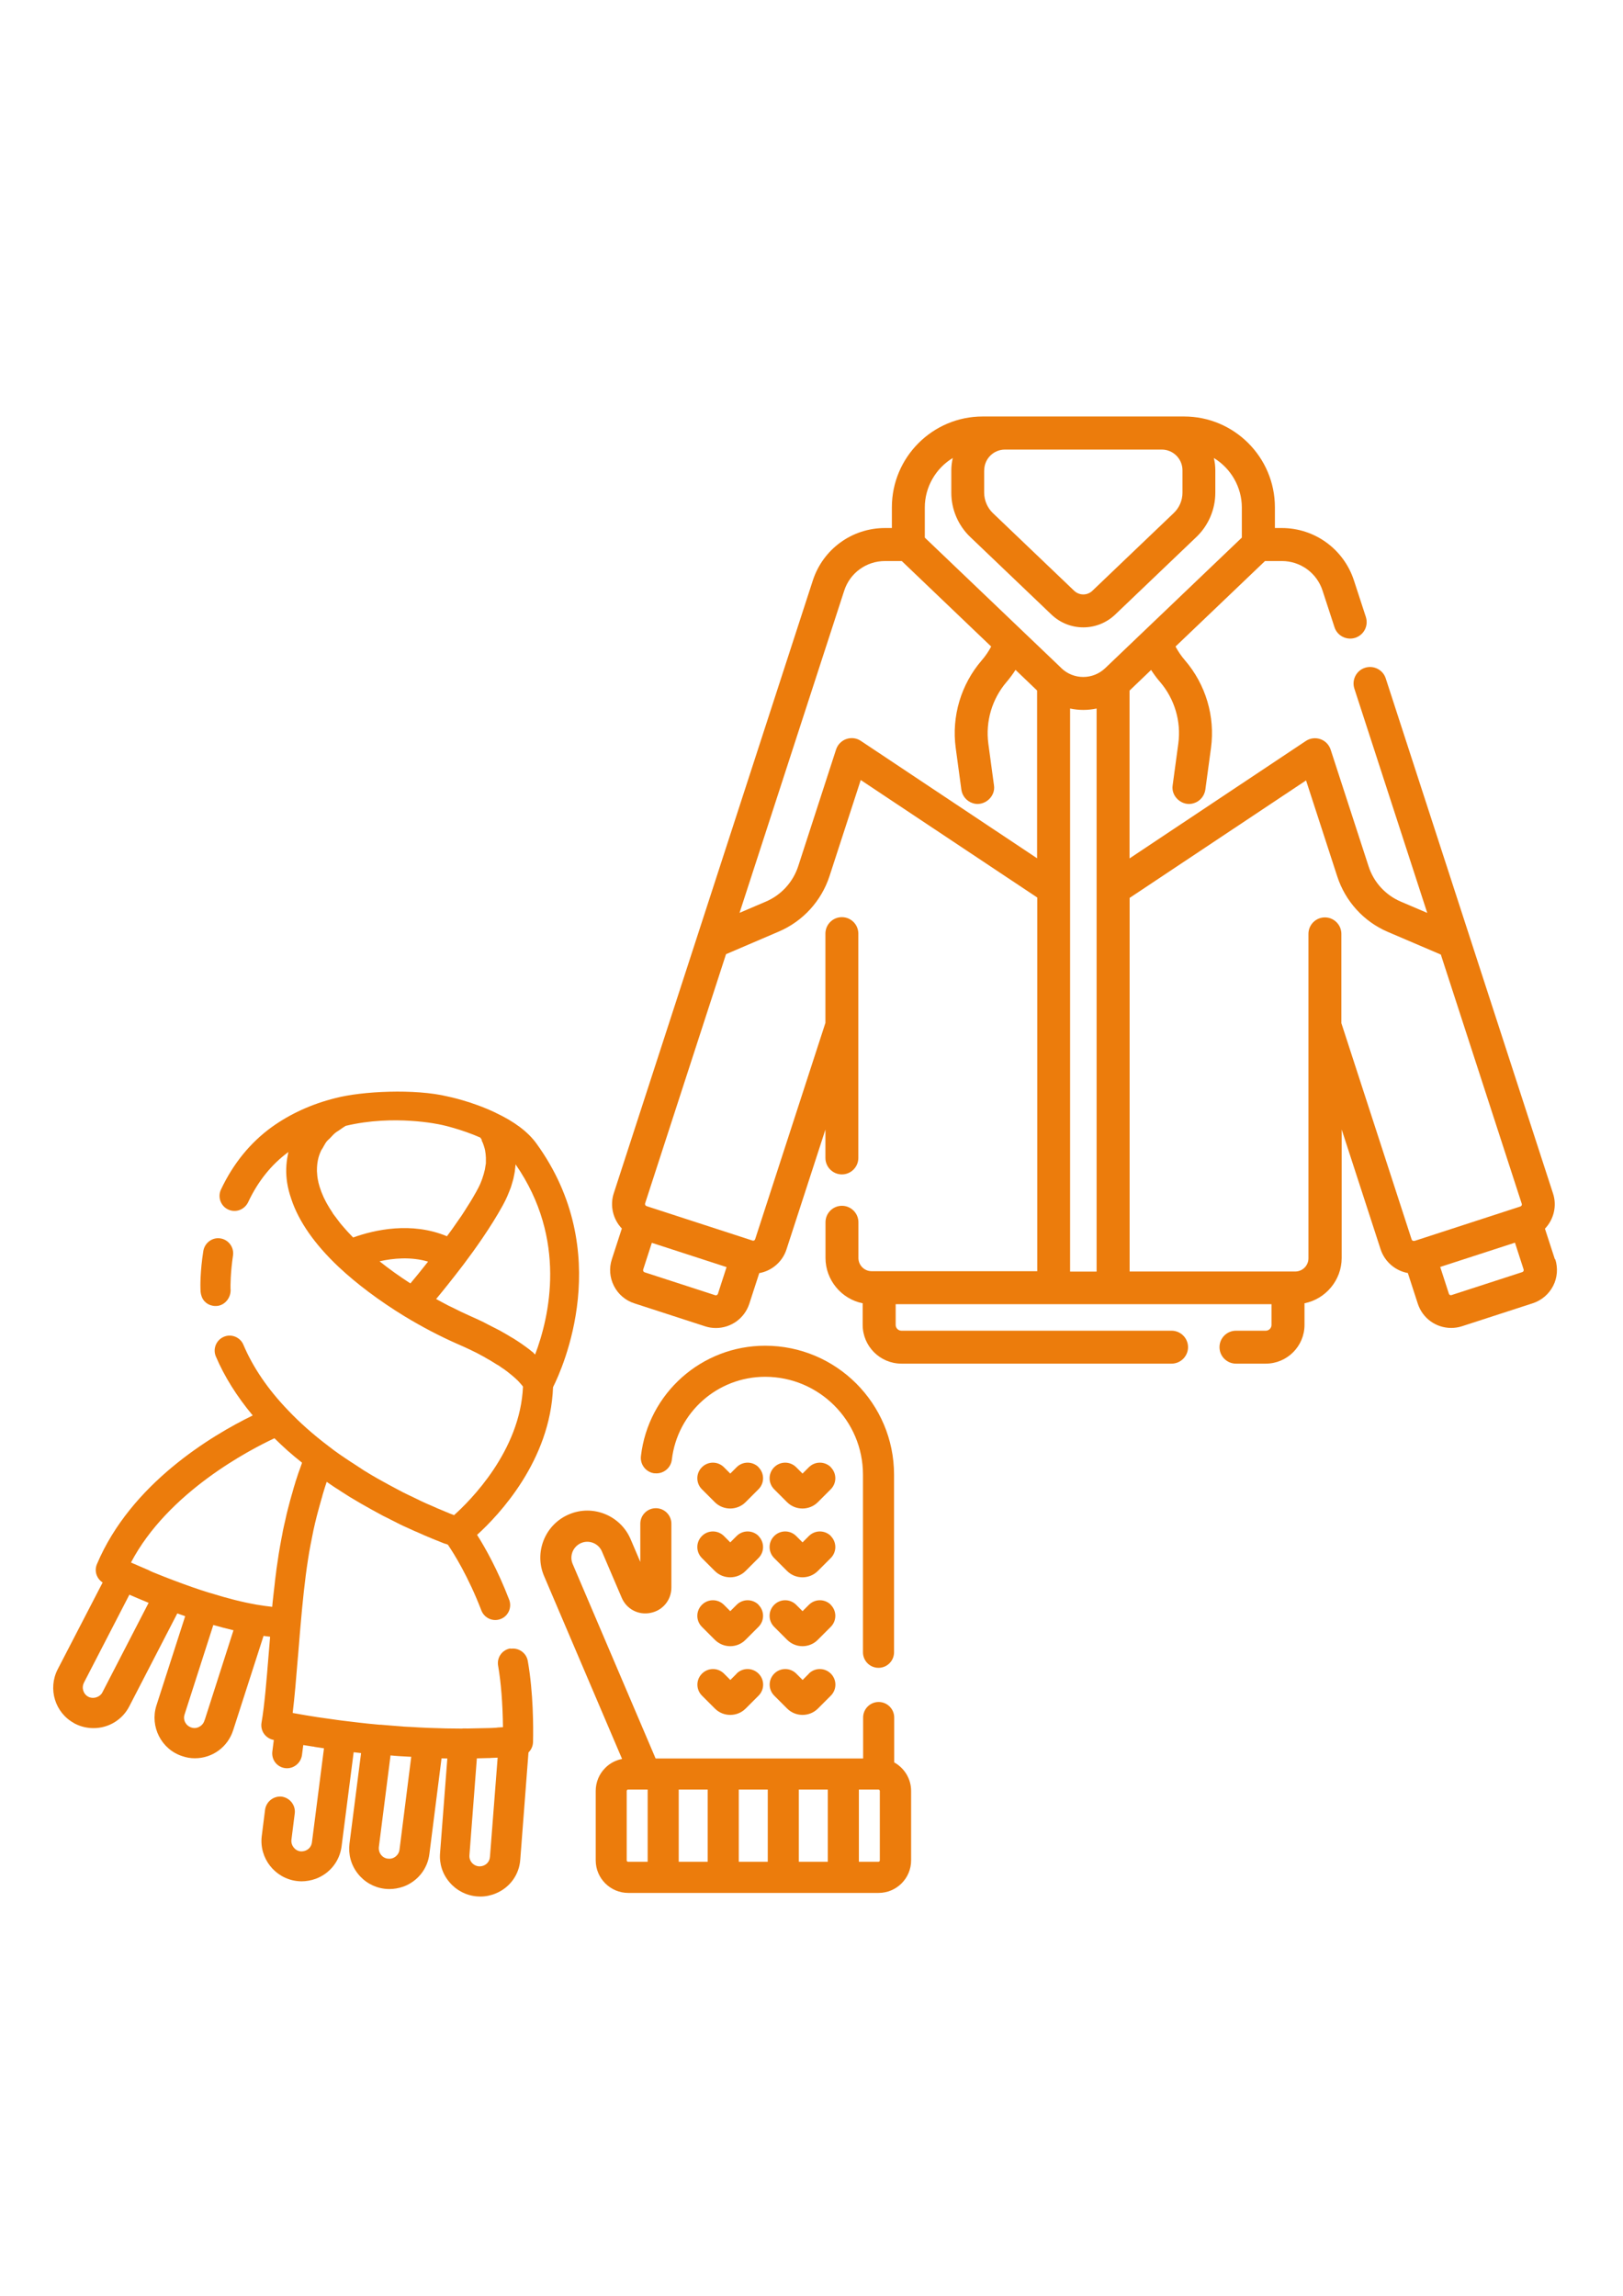 <?xml version="1.0" encoding="UTF-8"?>
<!DOCTYPE svg PUBLIC "-//W3C//DTD SVG 1.1//EN" "http://www.w3.org/Graphics/SVG/1.1/DTD/svg11.dtd">
<!-- Creator: CorelDRAW X6 -->
<svg xmlns="http://www.w3.org/2000/svg" xml:space="preserve" width="210mm" height="297mm" version="1.1" style="shape-rendering:geometricPrecision; text-rendering:geometricPrecision; image-rendering:optimizeQuality; fill-rule:evenodd; clip-rule:evenodd"
viewBox="0 0 21000 29700"
 xmlns:xlink="http://www.w3.org/1999/xlink">
 <defs>
  <style type="text/css">
   <![CDATA[
    .fil0 {fill:#EC7C0C;fill-rule:nonzero}
   ]]>
  </style>
 </defs>
 <g id="Vrstva_x0020_1">
  <g id="_669893264">
   <path class="fil0" d="M19712 16444l0 0c-3,6 -9,11 -16,13l-915 297c-14,5 -30,-3 -34,-18l-112 -346 967 -314 112 346c2,7 2,14 -2,21zm-1412 -392c-15,5 -30,-3 -35,-18l-909 -2798 0 -1155c0,-117 -96,-213 -213,-213 -118,0 -213,96 -213,213l0 4197c0,95 -77,171 -171,171l-2143 0 0 -4833 2283 -1520 404 1243c105,322 343,584 655,717l685 293 1047 3224c5,14 -3,30 -18,35l-1372 446zm-4567 -7409l-1767 -1688 0 -390c0,-262 140,-506 362,-640 -12,52 -19,105 -19,160l0 290c0,215 89,423 244,571l1051 1004c112,107 259,166 413,166 154,0 301,-59 413,-166l1051 -1004c155,-148 244,-357 244,-571l0 -290c0,-54 -6,-107 -19,-160 222,135 362,378 362,640l0 390 -1767 1688c-160,153 -410,153 -569,0zm456 7807l-343 0 0 -7284c113,24 230,24 343,0l0 7284zm-769 -5346l-2281 -1519c-47,-32 -104,-43 -160,-32 -56,11 -104,44 -136,91 -11,16 -19,34 -25,52l-490 1510c-67,205 -219,372 -417,457l-342 146 1354 -4167c74,-230 286,-384 528,-384l1 0 216 0 1157 1106c-34,63 -74,123 -122,178 -269,312 -392,725 -337,1134l73 539c11,83 70,151 149,176 143,46 297,-82 273,-232l-73 -539c-38,-288 48,-579 237,-799 42,-49 80,-101 115,-155l279 267 0 2171zm-685 -5020c0,-148 120,-268 268,-268l2029 0c148,0 268,120 268,268l0 290c0,99 -41,195 -113,263l-1052 1005c-66,64 -170,64 -237,0l-1051 -1004c-71,-68 -112,-164 -113,-263l0 -290zm-4301 9994l967 314 -112 346c-5,14 -20,22 -34,18l-915 -297c-7,-2 -12,-7 -16,-14 -3,-7 -4,-14 -2,-21l112 -346zm11685 214l-129 -397c115,-120 157,-296 105,-454l-2165 -6665c-36,-112 -157,-173 -269,-137 -112,36 -173,157 -137,269l943 2902 -342 -146c-199,-85 -351,-251 -417,-457l-491 -1510c-21,-63 -70,-114 -133,-135 -63,-22 -133,-13 -188,24l-2281 1519 0 -2171 279 -267c35,53 72,105 115,154 189,220 276,511 237,799l-73 539c-24,150 130,279 273,232 80,-24 138,-93 150,-176l73 -539c55,-409 -68,-821 -337,-1134 -48,-55 -88,-115 -122,-178l1158 -1106 216 0 1 0c242,0 454,154 528,384l154 472c36,112 157,173 269,137 54,-18 98,-55 124,-106 26,-51 30,-108 13,-163l-154 -472c-132,-406 -508,-679 -934,-679l-89 0 0 -268c0,-648 -527,-1175 -1175,-1175l-2606 0c-648,0 -1175,527 -1175,1175l0 268 -89 0c-427,0 -802,273 -934,679l-2576 7929c-51,158 -10,334 105,454l-129 397c-38,115 -28,238 27,346 55,108 149,188 264,225l915 297c45,15 92,22 140,22 197,0 371,-126 432,-313l129 -397c164,-29 301,-148 352,-306l504 -1551 0 367c0,117 96,213 213,213 118,0 213,-96 213,-213l0 -2902c0,-118 -96,-213 -213,-213 -118,0 -213,96 -213,213l0 1155 -909 2798c-5,15 -20,23 -34,18l-1372 -446c-14,-5 -22,-20 -18,-35l1047 -3224 684 -293c311,-133 550,-395 655,-717l404 -1243 2284 1520 0 4834 -2143 0c-95,0 -171,-77 -171,-171l0 -462c0,-117 -96,-213 -213,-213 -118,0 -213,96 -213,213l0 462c0,284 205,531 481,586l0 279c0,277 225,502 502,502l3495 0c117,0 213,-96 213,-213 0,-118 -96,-213 -213,-213l-3495 0c-41,0 -75,-34 -75,-75l0 -268 4863 0 0 268c0,42 -34,75 -75,75l-385 0c-118,0 -213,96 -213,213 0,118 96,213 213,213l385 0c277,0 502,-225 502,-502l0 -279c276,-55 481,-302 481,-586l0 -1662 504 1551c52,158 188,276 352,306l129 397c61,187 234,313 432,313 47,0 94,-7 140,-22l915 -297c114,-37 210,-119 264,-225 55,-106 64,-233 27,-346z"/>
   <path class="fil0" d="M2601 16744c1,5 2,9 4,14 21,81 94,137 183,137 9,0 22,0 38,-3 98,-19 168,-119 157,-222 -1,-31 -2,-202 32,-429 15,-104 -57,-203 -161,-220 -104,-18 -204,54 -223,161 -42,265 -39,462 -37,498 0,22 2,45 7,65z"/>
   <path class="fil0" d="M5997 16359c148,-196 356,-488 507,-763 25,-44 45,-87 60,-121 6,-13 11,-26 16,-39l9 -22c7,-18 14,-35 20,-51 3,-9 6,-17 8,-25 1,-3 1,-5 2,-8 1,-3 2,-6 3,-9 7,-23 14,-48 19,-66 4,-14 6,-28 9,-43 5,-21 8,-41 12,-63 1,-5 1,-10 1,-14 0,-5 1,-10 2,-15 0,-2 1,-5 1,-7l2 -18c1,-11 2,-22 3,-32 672,969 438,1972 253,2460 -5,-4 -9,-8 -14,-13 -4,-6 -9,-11 -15,-16 0,0 -9,-8 -17,-13 -21,-17 -42,-35 -68,-53l-8 -6c-7,-5 -15,-11 -23,-16 -14,-11 -29,-21 -44,-31l-19 -13c-6,-3 -11,-7 -17,-11 -8,-5 -15,-11 -20,-13 -19,-13 -39,-25 -60,-37l-11 -6c-11,-7 -22,-14 -34,-21l-17 -10c-14,-8 -29,-17 -44,-25 -12,-7 -25,-14 -40,-23l-13 -7c-15,-8 -30,-16 -41,-21 -16,-9 -33,-17 -51,-26 -16,-8 -33,-17 -55,-28 -15,-7 -28,-14 -42,-22 -1,-1 -6,-3 -7,-4 -45,-22 -106,-51 -175,-81 -80,-35 -162,-75 -243,-116 -6,-3 -13,-6 -19,-9 -9,-4 -17,-8 -21,-10 -53,-28 -109,-57 -163,-87 80,-96 210,-257 354,-446zm235 -1608c0,0 0,1 0,1 3,9 7,17 10,22 0,1 1,2 1,3 3,6 6,12 9,22 2,6 4,11 6,16l11 36c1,6 3,12 5,19l1 5c1,5 2,10 3,14 0,12 3,22 5,32 0,7 0,14 2,22 0,9 0,19 2,30l0 57c0,5 0,10 0,15 -1,5 -1,9 -1,13 0,3 -1,7 -2,10 -1,6 -2,12 -3,18 0,3 -2,8 -2,12 -1,6 -2,12 -3,19 -1,9 -3,19 -6,28 -2,6 -4,13 -5,20l-2 7c-1,3 -2,6 -2,9 -1,6 -3,11 -5,17 -3,8 -5,15 -7,21l-9 29c-3,8 -6,16 -9,24 -4,10 -8,21 -13,33 -2,6 -4,11 -8,19 -12,26 -26,54 -42,82l-4 8c-33,58 -67,118 -106,178 -5,9 -11,17 -16,25 -7,11 -14,21 -18,29l-23 36c-19,30 -38,59 -60,89l-57 82c-21,30 -41,60 -65,91 -12,17 -24,33 -36,49 -458,-191 -935,-84 -1214,16 -20,-20 -39,-41 -60,-63 -3,-3 -7,-9 -14,-15 -30,-33 -58,-66 -87,-100 -3,-3 -5,-7 -8,-10 -1,-2 -2,-4 -4,-5 -28,-36 -56,-73 -83,-110 -2,-4 -5,-8 -7,-11 -2,-3 -3,-6 -5,-9 -23,-34 -49,-75 -71,-115 -2,-5 -5,-9 -7,-13l-4 -7c-21,-38 -39,-77 -54,-116 -2,-5 -3,-9 -5,-11 -1,-3 -2,-6 -3,-9 -18,-48 -29,-84 -37,-118 -1,-10 -3,-18 -5,-25 -8,-37 -12,-78 -14,-120l0 -10c0,-50 4,-93 12,-132 8,-43 23,-86 44,-130 2,-4 5,-8 7,-11 6,-8 11,-16 15,-24l10 -18c13,-24 26,-46 41,-64 6,-8 14,-14 21,-21 6,-5 12,-11 20,-19l13 -14c19,-20 36,-39 55,-54 9,-8 20,-15 32,-22 9,-6 17,-11 27,-18 24,-17 47,-34 74,-50 625,-150 1215,-19 1236,-14 3,1 7,2 10,2 14,3 250,55 496,163 1,1 1,2 2,3 2,3 4,6 7,9 2,3 3,6 5,9 1,2 2,4 4,6 1,2 2,4 3,6zm-693 1570c-96,122 -177,221 -229,282 -144,-93 -278,-189 -399,-286 173,-39 402,-62 628,4zm-1680 2740c-10,30 -20,61 -31,95l-6 18c-1,3 -2,6 -2,9 0,1 -1,2 -1,3 -12,37 -24,78 -35,120l-10 34c-15,52 -28,99 -39,144 -2,7 -4,14 -6,22 -1,3 -1,7 -3,12 -12,45 -23,92 -33,140 -2,6 -3,12 -4,18l-14 60c-9,42 -19,85 -25,125 -2,8 -3,16 -5,25 -1,6 -2,12 -4,21 -12,62 -23,126 -34,192 -10,66 -20,133 -30,202 -2,12 -3,23 -4,35 -1,10 -2,20 -4,31 -7,49 -12,96 -17,144l-10 86c-2,21 -5,42 -7,63 -2,20 -4,40 -7,62l-6 65c-61,-7 -130,-16 -212,-30 -1,0 -2,-1 -3,-1 -172,-30 -364,-79 -586,-148 -2,-1 -4,0 -6,-1 -147,-45 -300,-99 -482,-168 -74,-28 -149,-57 -226,-89 -17,-6 -32,-13 -48,-20 -7,-3 -13,-6 -20,-9 -4,-2 -8,-5 -12,-7 -43,-18 -86,-37 -130,-56l-59 -26c-4,-2 -8,-3 -11,-4l-32 -15c477,-909 1536,-1458 1856,-1607 54,53 111,107 170,160 62,55 128,109 187,156l-8 25c-5,14 -11,29 -16,45 -5,14 -10,28 -15,41 -3,6 -5,13 -7,19l-3 10zm-2773 2707l588 -1138c74,32 158,68 249,105l-599 1160c-14,28 -42,51 -76,62 -36,12 -74,9 -104,-6 -66,-34 -92,-116 -58,-182zm1674 -746c83,24 170,46 261,68l-371 1157c-3,5 -5,10 -6,15 -11,34 -36,62 -70,79 -31,16 -66,18 -98,7 -72,-23 -111,-97 -88,-168l372 -1158zm3584 1720c32,-1 63,-2 95,-4l-99 1278c0,2 -1,4 -1,6 -3,50 -33,92 -79,111 -22,9 -43,12 -63,11 -36,-3 -69,-20 -92,-47 -23,-27 -34,-62 -31,-97l96 -1253c54,-1 107,-2 156,-4l19 0zm-1325 1303c-73,-8 -125,-74 -117,-151l151 -1185c14,1 28,2 42,4 22,2 43,4 63,5 39,3 79,5 122,7 14,0 27,1 41,2l-152 1203c-6,48 -40,90 -87,108 -20,7 -40,10 -64,6zm1584 -2720c-51,9 -95,36 -125,78 -30,42 -42,94 -33,145 38,217 59,490 63,796 -23,1 -45,2 -68,4 -4,0 -8,1 -12,2l-29 2c-21,1 -43,3 -66,3l-291 6c-4,-1 -8,-1 -12,-1l-36 0c-5,0 -11,1 -16,2 -138,0 -277,-3 -427,-9 -1,0 -2,0 -3,0 -82,-3 -164,-8 -246,-13 -1,0 -2,0 -3,0l-2 0c-18,-1 -39,-1 -59,-3 -6,0 -13,-1 -21,-1 -1,0 -2,-1 -3,-1 -88,-6 -175,-14 -263,-21l-21 -2c-2,0 -3,0 -5,0 -3,0 -5,0 -8,0 -3,0 -6,0 -8,0 -3,-1 -6,-1 -10,-1 -173,-15 -353,-38 -478,-53l-7 -1c-5,-1 -11,-1 -15,-2l-30 -4c-86,-12 -173,-24 -261,-37 -100,-15 -205,-33 -321,-54 24,-199 45,-442 67,-718l2 -19c5,-52 9,-105 13,-158 7,-83 13,-166 21,-250 23,-266 53,-574 97,-851 8,-55 18,-109 27,-157 2,-9 4,-18 5,-27 1,-6 2,-12 4,-20 8,-43 16,-83 25,-126l2 -9c2,-7 3,-14 4,-22 5,-21 10,-42 14,-62 6,-26 11,-51 18,-76l10 -41c5,-21 11,-42 16,-61l22 -81c11,-37 21,-74 29,-103 4,-12 8,-25 10,-37 8,-26 15,-51 24,-79 2,-8 4,-15 7,-23 1,-3 2,-6 3,-9 7,-21 13,-41 20,-61l85 58c20,14 41,27 61,39 30,21 61,40 94,61l55 35c36,22 70,42 106,63 6,3 13,7 19,11 9,5 17,11 25,15 47,27 92,52 137,77 1,0 1,1 2,1 2,2 5,3 7,4 48,27 95,52 143,78l15 7c6,3 12,6 22,11 33,16 65,33 101,51 8,4 17,8 24,12l17 9c11,5 21,10 32,16 18,9 36,18 52,25l45 20c25,11 48,22 72,33 10,5 20,9 31,14l13 5c26,12 50,22 75,33 9,4 19,8 27,12 2,1 4,2 6,3 13,5 24,10 36,15 15,6 29,12 44,18 6,3 12,6 15,7 17,6 32,13 47,19l58 23c16,6 32,13 42,17 11,5 23,9 34,11 7,2 14,5 19,7 2,1 5,2 7,3 75,110 264,409 436,857 42,98 155,144 253,102 93,-39 140,-145 106,-243 -150,-391 -313,-679 -417,-843 283,-257 948,-960 983,-1911 122,-242 806,-1748 -218,-3156 -108,-148 -284,-280 -518,-390 -3,-2 -7,-4 -11,-6 -306,-146 -609,-207 -619,-209 -420,-101 -1103,-69 -1451,22 -305,76 -582,202 -822,374 -279,202 -500,474 -658,809 -22,47 -24,99 -7,148 18,49 53,88 100,110 96,45 209,5 258,-93 126,-270 301,-489 522,-651 -3,13 -6,25 -8,39 -24,117 -27,237 -9,356 10,67 28,138 55,216 96,288 301,582 610,874 234,220 530,442 856,641 224,136 461,260 687,359 56,24 113,50 169,77 27,14 54,27 74,36l104 56c8,5 15,9 23,14 6,3 11,6 21,12 17,9 36,20 53,31 4,3 9,5 13,8 7,5 14,9 18,11 18,12 35,22 50,30l8 5c4,3 8,5 17,12 17,12 34,24 46,31 4,3 7,5 13,9 2,2 4,4 6,5l8 6c13,9 25,18 35,27 2,2 5,4 8,6 1,1 3,3 5,4 102,80 151,140 173,170 -35,831 -683,1476 -892,1663 -16,-6 -34,-13 -54,-21 -2,-1 -5,-2 -8,-3 -5,-3 -10,-5 -15,-7 -11,-4 -23,-9 -35,-14l-78 -33c-9,-4 -19,-8 -25,-10l-44 -20c-19,-9 -38,-17 -60,-26 -7,-3 -14,-6 -21,-9 -8,-4 -17,-7 -25,-11 -12,-6 -25,-11 -37,-17 -8,-4 -16,-7 -22,-10l-53 -26c-23,-11 -47,-22 -72,-35 -9,-4 -17,-8 -26,-12l-23 -11c-40,-19 -82,-40 -120,-61 -10,-6 -22,-12 -32,-17 -34,-18 -70,-38 -103,-55 -10,-6 -20,-11 -30,-17 -7,-4 -14,-7 -24,-13l-85 -47c-13,-8 -26,-15 -39,-23l-23 -13c-20,-11 -40,-24 -60,-36l-26 -16c-17,-10 -35,-20 -51,-32 -2,-1 -4,-3 -6,-4 -29,-18 -58,-37 -87,-57l-56 -36c-24,-16 -48,-32 -72,-48l-23 -16c-9,-6 -18,-12 -27,-18 -7,-5 -15,-10 -22,-15 -39,-27 -90,-64 -143,-106 -200,-151 -374,-307 -521,-462 -258,-268 -453,-553 -578,-848 -20,-48 -58,-84 -106,-104 -48,-19 -101,-19 -148,2 -98,42 -144,156 -102,254 110,259 271,516 477,763 -527,257 -1575,879 -2016,1924 -37,88 -4,187 74,237l-582 1124c-129,252 -34,560 210,694 5,4 9,7 15,9 74,38 155,57 240,57 195,0 373,-108 462,-282l621 -1202c33,12 67,24 102,36l-373 1158c-85,272 66,565 334,652 54,19 108,28 164,28 228,0 427,-146 496,-363l393 -1220c28,4 56,8 85,11l-18 216c-28,352 -56,685 -93,895 -18,105 50,203 157,224l2 0 -19 148c-7,51 7,104 38,144 32,41 79,67 130,73 103,12 200,-63 215,-168l17 -131c38,6 77,12 114,18 2,0 5,0 7,1 7,1 14,2 21,2 -2,0 -4,0 -1,1 2,1 5,1 7,2 39,6 79,12 120,18l-156 1218c-6,48 -38,89 -84,106 -22,8 -44,11 -65,9 -72,-9 -125,-78 -116,-151l43 -341c12,-105 -63,-201 -170,-216 -103,-10 -198,63 -214,168l-43 341c-36,286 168,547 453,583 20,2 40,4 61,4 61,0 122,-11 182,-32 184,-67 313,-229 337,-423l156 -1215c31,4 63,7 96,11l-150 1172c-17,138 20,275 106,385 85,110 209,181 347,198 1,0 8,1 9,1 19,2 36,3 55,3 58,0 118,-10 182,-32 183,-68 312,-230 335,-423l157 -1236c25,0 50,1 75,2l-94 1223c-12,138 32,273 123,379 90,106 217,171 355,182 6,0 13,0 20,1 8,1 16,1 24,1 69,0 139,-15 200,-41 183,-76 304,-245 316,-441l106 -1382c35,-34 57,-81 59,-134l0 -10c4,-175 5,-628 -68,-1040 -18,-104 -118,-174 -223,-158z"/>
   <path class="fil0" d="M11384 24067c0,10 -8,18 -18,18l-253 0 0 -934 253 0c10,0 18,8 18,18l0 898zm-1048 -916l375 0 0 934 -375 0 0 -934zm-402 934l-375 0 0 -934 375 0 0 934zm-777 0l-375 0 0 -934 375 0 0 934zm-1048 -18l0 -898 0 0c0,-5 2,-9 5,-13 4,-4 8,-5 13,-5l253 0 0 934 -253 0c-10,0 -18,-8 -18,-18zm3461 -1266l0 -582c0,-111 -90,-201 -201,-201 -111,0 -201,90 -201,201l0 530 -255 0 -2331 0 0 0 -99 0 -1073 -2516c-22,-51 -22,-106 -2,-158 21,-51 60,-91 110,-113 104,-45 226,4 270,108l256 599c63,148 217,229 375,196 158,-32 268,-167 268,-328l0 -825c0,-111 -90,-201 -201,-201 -111,0 -201,90 -201,201l0 494 -126 -295c-132,-308 -490,-452 -798,-320 -150,64 -265,182 -326,333 -60,151 -59,316 5,465l1009 2366c-82,16 -158,55 -218,116 -79,79 -123,185 -123,298l0 898c0,232 189,421 421,421l454 0 0 0 2331 0 454 0c232,0 421,-189 421,-421l0 -898c0,-158 -88,-297 -218,-369z"/>
   <path class="fil0" d="M8470 19059c110,13 210,-66 223,-176 72,-611 590,-1072 1207,-1072 698,0 1266,568 1266,1266l0 2298c0,111 90,201 201,201 111,0 201,-90 201,-201l0 -2298c0,-920 -748,-1668 -1668,-1668 -821,0 -1512,614 -1607,1428 -13,110 66,210 176,223z"/>
   <path class="fil0" d="M10467 21651l-82 82 -82 -82c-79,-79 -206,-79 -285,0 -79,79 -79,206 0,285l167 167c55,55 127,82 199,82 72,0 144,-27 199,-82l167 -167c79,-79 79,-206 0,-285 -79,-79 -206,-79 -285,0z"/>
   <path class="fil0" d="M10751 19871c-79,-79 -206,-79 -285,0l-82 82 -82 -82c-79,-79 -206,-79 -285,0 -79,79 -79,206 0,285l167 167c55,55 127,82 199,82 72,0 144,-27 199,-82l167 -167c79,-79 79,-206 0,-285z"/>
   <path class="fil0" d="M10751 20761c-79,-79 -206,-79 -285,0l-82 82 -82 -82c-79,-79 -206,-79 -285,0 -79,79 -79,206 0,285l167 167c53,53 124,83 199,83 75,0 146,-29 199,-83l167 -167c79,-79 79,-206 0,-285z"/>
   <path class="fil0" d="M10751 18981c-79,-79 -206,-79 -285,0l-82 82 -82 -82c-79,-79 -206,-79 -285,0 -79,79 -79,206 0,285l167 167c55,55 127,82 199,82 72,0 144,-27 199,-82l167 -167c79,-79 79,-206 0,-285z"/>
   <path class="fil0" d="M9816 19871c-79,-79 -206,-79 -285,0l-82 82 -82 -82c-79,-79 -206,-79 -285,0 -79,79 -79,206 0,285l167 167c55,55 127,82 199,82 72,0 144,-27 199,-82l167 -167c79,-79 79,-206 0,-285z"/>
   <path class="fil0" d="M9816 20761c-79,-79 -206,-79 -285,0l-82 82 -82 -82c-79,-79 -206,-79 -285,0 -79,79 -79,206 0,285l167 167c53,53 124,83 199,83 75,0 146,-29 199,-83l167 -167c79,-79 79,-206 0,-285z"/>
   <path class="fil0" d="M9816 18981c-79,-79 -206,-79 -285,0l-82 82 -82 -82c-79,-79 -206,-79 -285,0 -79,79 -79,206 0,285l167 167c55,55 127,82 199,82 72,0 144,-27 199,-82l167 -167c79,-79 79,-206 0,-285z"/>
   <path class="fil0" d="M9532 21651l-82 82 -82 -82c-79,-79 -206,-79 -285,0 -79,79 -79,206 0,285l167 167c55,55 127,82 199,82 72,0 144,-27 199,-82l167 -167c79,-79 79,-206 0,-285 -79,-79 -206,-79 -285,0z"/>
  </g>
 </g>
</svg>
